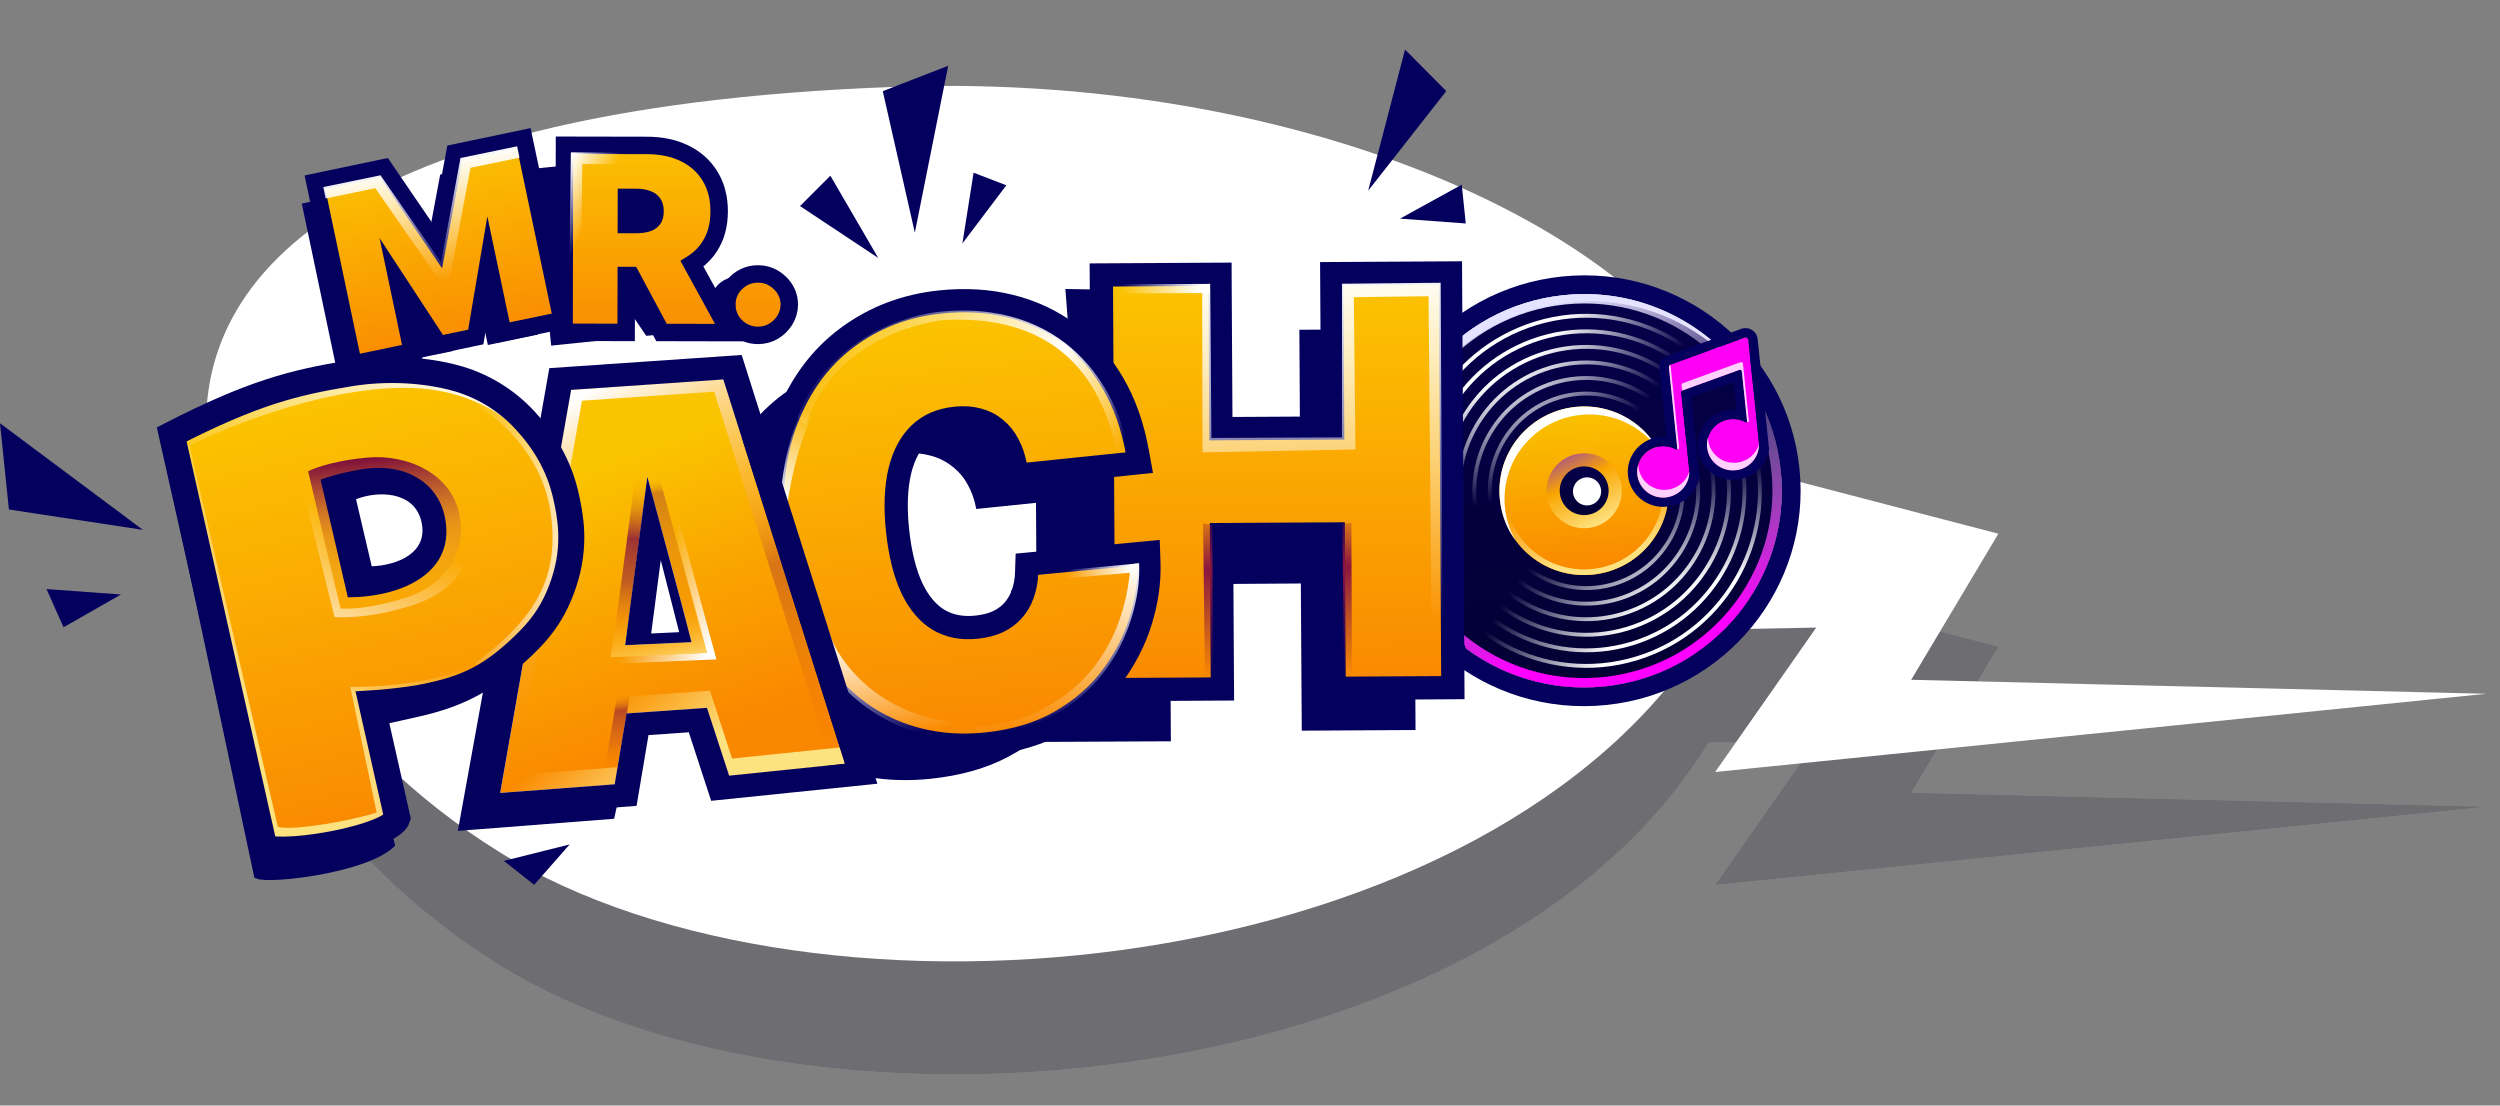 <svg width="199" height="88" viewBox="0 0 199 88" fill="none" xmlns="http://www.w3.org/2000/svg">
<rect x="0" y="0" width="199" height="88" fill="#808080" stroke="none"/>
<g opacity="0.15">
<path fill-rule="evenodd" clip-rule="evenodd" d="M197.903 64.216L152.13 63.105L159.068 51.477L138.911 46.217C136.147 29.287 105.822 14.664 71.335 15.903C24.642 17.579 14.027 32.679 16.823 46.796C18.378 54.649 25.734 68.132 39.78 76.831C65.198 92.573 118.977 87.074 135.982 59.114L144.574 58.947L136.528 70.443L197.903 64.216Z" fill="white"/>
<path fill-rule="evenodd" clip-rule="evenodd" d="M197.903 64.216L152.13 63.105L159.068 51.477L138.911 46.217C136.147 29.287 105.822 14.664 71.335 15.903C24.642 17.579 14.027 32.679 16.823 46.796C18.378 54.649 25.734 68.132 39.78 76.831C65.198 92.573 118.977 87.074 135.982 59.114L144.574 58.947L136.528 70.443L197.903 64.216Z" fill="#01001F"/>
</g>
<path fill-rule="evenodd" clip-rule="evenodd" d="M197.903 55.225L152.13 54.112L159.068 42.485L138.911 37.225C136.147 20.295 105.822 5.672 71.335 6.911C24.642 8.587 14.027 23.686 16.823 37.803C18.378 45.656 25.734 59.14 39.78 67.839C65.198 83.581 118.977 78.082 135.982 50.122L144.574 49.954L136.528 61.451L197.903 55.225Z" fill="white"/>
<path fill-rule="evenodd" clip-rule="evenodd" d="M143.237 37.298C144.212 46.716 137.328 55.142 127.863 56.118C118.398 57.094 109.934 50.249 108.96 40.831C107.986 31.412 114.869 22.986 124.335 22.01C133.8 21.035 142.263 27.879 143.237 37.298ZM127.71 54.635C136.352 53.745 142.637 46.051 141.747 37.451C140.858 28.852 133.13 22.603 124.488 23.494C115.846 24.384 109.561 32.077 110.451 40.677C111.34 49.276 119.067 55.526 127.71 54.635Z" fill="#04005E"/>
<path d="M127.714 54.636C136.357 53.745 142.642 46.052 141.752 37.452C140.862 28.853 133.135 22.604 124.493 23.494C115.851 24.384 109.566 32.078 110.455 40.678C111.345 49.277 119.073 55.526 127.714 54.636Z" fill="url(#paint0_linear_231_2995)"/>
<path d="M126.787 45.737C130.49 45.356 133.184 42.058 132.802 38.373C132.421 34.688 129.109 32.009 125.405 32.392C121.702 32.773 119.008 36.071 119.389 39.756C119.771 43.441 123.083 46.12 126.787 45.737Z" fill="url(#paint1_linear_231_2995)"/>
<path fill-rule="evenodd" clip-rule="evenodd" d="M126.74 45.292C130.197 44.936 132.711 41.859 132.355 38.42C131.999 34.98 128.908 32.48 125.451 32.836C121.995 33.193 119.481 36.269 119.837 39.71C120.193 43.149 123.283 45.649 126.74 45.292ZM126.787 45.737C130.489 45.356 133.184 42.058 132.803 38.373C132.421 34.688 129.109 32.009 125.405 32.392C121.702 32.773 119.008 36.071 119.389 39.756C119.771 43.441 123.083 46.12 126.787 45.737Z" fill="url(#paint2_linear_231_2995)"/>
<path d="M126.406 42.031C127.196 41.95 127.921 41.56 128.422 40.947C128.924 40.333 129.161 39.545 129.08 38.757C128.998 37.969 128.605 37.247 127.988 36.748C127.371 36.249 126.582 36.016 125.792 36.098C125.003 36.179 124.278 36.569 123.777 37.182C123.275 37.796 123.039 38.583 123.119 39.371C123.202 40.159 123.594 40.881 124.211 41.38C124.827 41.879 125.617 42.112 126.406 42.03V42.031Z" fill="url(#paint3_linear_231_2995)"/>
<path fill-rule="evenodd" clip-rule="evenodd" d="M122.314 25.878C115.088 28.074 110.999 35.759 113.181 43.045C115.362 50.33 122.989 54.457 130.215 52.262C137.442 50.068 141.531 42.382 139.35 35.096C137.167 27.811 129.541 23.684 122.314 25.878ZM112.887 43.134C110.656 35.684 114.837 27.826 122.225 25.582C129.614 23.338 137.412 27.558 139.643 35.007C141.874 42.456 137.693 50.314 130.304 52.559C122.916 54.803 115.117 50.584 112.887 43.134Z" fill="url(#paint4_radial_231_2995)"/>
<path fill-rule="evenodd" clip-rule="evenodd" d="M122.314 25.878C115.088 28.074 110.999 35.759 113.181 43.045C115.362 50.33 122.989 54.457 130.215 52.262C137.442 50.068 141.531 42.382 139.35 35.096C137.167 27.811 129.541 23.684 122.314 25.878ZM112.887 43.134C110.656 35.684 114.837 27.826 122.225 25.582C129.614 23.338 137.412 27.558 139.643 35.007C141.874 42.456 137.693 50.314 130.304 52.559C122.916 54.803 115.117 50.584 112.887 43.134Z" fill="url(#paint5_radial_231_2995)"/>
<path fill-rule="evenodd" clip-rule="evenodd" d="M122.67 27.064C116.092 29.062 112.371 36.056 114.357 42.687C116.342 49.318 123.283 53.074 129.86 51.076C136.437 49.079 140.159 42.084 138.173 35.454C136.187 28.823 129.247 25.066 122.67 27.064ZM114.062 42.776C112.028 35.982 115.841 28.814 122.581 26.768C129.32 24.72 136.432 28.57 138.467 35.364C140.501 42.159 136.688 49.326 129.949 51.373C123.209 53.419 116.098 49.571 114.062 42.776Z" fill="url(#paint6_radial_231_2995)"/>
<path fill-rule="evenodd" clip-rule="evenodd" d="M122.67 27.064C116.092 29.062 112.371 36.056 114.357 42.687C116.342 49.318 123.283 53.074 129.86 51.076C136.437 49.079 140.159 42.084 138.173 35.454C136.187 28.823 129.247 25.066 122.67 27.064ZM114.062 42.776C112.028 35.982 115.841 28.814 122.581 26.768C129.32 24.72 136.432 28.57 138.467 35.364C140.501 42.159 136.688 49.326 129.949 51.373C123.209 53.419 116.098 49.571 114.062 42.776Z" fill="url(#paint7_radial_231_2995)"/>
<path fill-rule="evenodd" clip-rule="evenodd" d="M123.025 28.25C117.098 30.05 113.743 36.354 115.533 42.33C117.323 48.305 123.578 51.691 129.505 49.891C135.433 48.091 138.786 41.787 136.997 35.811C135.208 29.835 128.952 26.449 123.025 28.25ZM115.239 42.419C113.401 36.279 116.847 29.803 122.936 27.954C129.026 26.104 135.453 29.581 137.291 35.721C139.13 41.861 135.684 48.337 129.594 50.187C123.504 52.036 117.078 48.558 115.239 42.419Z" fill="url(#paint8_radial_231_2995)"/>
<path fill-rule="evenodd" clip-rule="evenodd" d="M123.025 28.25C117.098 30.05 113.743 36.354 115.533 42.33C117.323 48.305 123.578 51.691 129.505 49.891C135.433 48.091 138.786 41.787 136.997 35.811C135.208 29.835 128.952 26.449 123.025 28.25ZM115.239 42.419C113.401 36.279 116.847 29.803 122.936 27.954C129.026 26.104 135.453 29.581 137.291 35.721C139.13 41.861 135.684 48.337 129.594 50.187C123.504 52.036 117.078 48.558 115.239 42.419Z" fill="url(#paint9_radial_231_2995)"/>
<path fill-rule="evenodd" clip-rule="evenodd" d="M123.38 29.436C118.102 31.039 115.115 36.651 116.709 41.973C118.303 47.294 123.872 50.307 129.15 48.705C134.427 47.102 137.414 41.489 135.821 36.167C134.228 30.847 128.657 27.832 123.38 29.436ZM116.415 42.061C114.773 36.577 117.851 30.792 123.291 29.139C128.731 27.487 134.473 30.594 136.115 36.078C137.758 41.564 134.679 47.349 129.238 49.002C123.799 50.653 118.057 47.546 116.415 42.061Z" fill="url(#paint10_radial_231_2995)"/>
<path fill-rule="evenodd" clip-rule="evenodd" d="M123.38 29.436C118.102 31.039 115.115 36.651 116.709 41.973C118.303 47.294 123.872 50.307 129.15 48.705C134.427 47.102 137.414 41.489 135.821 36.167C134.228 30.847 128.657 27.832 123.38 29.436ZM116.415 42.061C114.773 36.577 117.851 30.792 123.291 29.139C128.731 27.487 134.473 30.594 136.115 36.078C137.758 41.564 134.679 47.349 129.238 49.002C123.799 50.653 118.057 47.546 116.415 42.061Z" fill="url(#paint11_radial_231_2995)"/>
<path fill-rule="evenodd" clip-rule="evenodd" d="M123.735 30.621C119.107 32.027 116.488 36.949 117.885 41.616C119.282 46.281 124.167 48.925 128.795 47.519C133.423 46.114 136.042 41.191 134.645 36.525C133.248 31.858 128.363 29.216 123.735 30.621ZM117.591 41.704C116.145 36.874 118.856 31.78 123.646 30.325C128.436 28.87 133.493 31.606 134.939 36.435C136.385 41.265 133.674 46.361 128.884 47.816C124.093 49.271 119.037 46.534 117.591 41.704Z" fill="url(#paint12_radial_231_2995)"/>
<path fill-rule="evenodd" clip-rule="evenodd" d="M123.735 30.621C119.107 32.027 116.488 36.949 117.885 41.616C119.282 46.281 124.167 48.925 128.795 47.519C133.423 46.114 136.042 41.191 134.645 36.525C133.248 31.858 128.363 29.216 123.735 30.621ZM117.591 41.704C116.145 36.874 118.856 31.78 123.646 30.325C128.436 28.87 133.493 31.606 134.939 36.435C136.385 41.265 133.674 46.361 128.884 47.816C124.093 49.271 119.037 46.534 117.591 41.704Z" fill="url(#paint13_radial_231_2995)"/>
<path fill-rule="evenodd" clip-rule="evenodd" d="M124.09 31.807C120.111 33.016 117.86 37.247 119.061 41.258C120.262 45.27 124.461 47.542 128.44 46.333C132.418 45.125 134.67 40.894 133.469 36.882C132.268 32.871 128.069 30.599 124.09 31.807ZM118.767 41.347C117.517 37.172 119.86 32.769 124.001 31.511C128.142 30.253 132.512 32.618 133.762 36.793C135.013 40.968 132.669 45.372 128.529 46.63C124.388 47.887 120.017 45.522 118.767 41.347Z" fill="url(#paint14_radial_231_2995)"/>
<path fill-rule="evenodd" clip-rule="evenodd" d="M124.09 31.807C120.111 33.016 117.86 37.247 119.061 41.258C120.262 45.27 124.461 47.542 128.44 46.333C132.418 45.125 134.67 40.894 133.469 36.882C132.268 32.871 128.069 30.599 124.09 31.807ZM118.767 41.347C117.517 37.172 119.86 32.769 124.001 31.511C128.142 30.253 132.512 32.618 133.762 36.793C135.013 40.968 132.669 45.372 128.529 46.63C124.388 47.887 120.017 45.522 118.767 41.347Z" fill="url(#paint15_radial_231_2995)"/>
<path d="M126.299 40.991C126.812 40.939 127.284 40.686 127.61 40.287C127.935 39.888 128.089 39.376 128.038 38.864C127.984 38.352 127.728 37.883 127.328 37.559C126.927 37.234 126.414 37.083 125.901 37.136C125.388 37.188 124.916 37.441 124.59 37.84C124.264 38.239 124.11 38.751 124.163 39.263C124.189 39.517 124.266 39.762 124.387 39.986C124.509 40.211 124.674 40.408 124.872 40.569C125.071 40.729 125.299 40.849 125.544 40.922C125.789 40.994 126.045 41.018 126.299 40.991Z" fill="url(#paint16_linear_231_2995)"/>
<path d="M126.445 40.227C126.591 40.212 126.734 40.168 126.863 40.099C126.993 40.029 127.108 39.934 127.201 39.82C127.294 39.706 127.364 39.575 127.406 39.434C127.448 39.293 127.462 39.145 127.447 38.999C127.432 38.853 127.388 38.711 127.318 38.582C127.248 38.452 127.152 38.338 127.038 38.245C126.924 38.153 126.792 38.084 126.651 38.042C126.509 38 126.361 37.986 126.215 38.002C126.068 38.017 125.926 38.06 125.796 38.13C125.666 38.2 125.552 38.294 125.459 38.408C125.365 38.522 125.296 38.654 125.253 38.794C125.211 38.935 125.197 39.083 125.212 39.23C125.227 39.376 125.271 39.518 125.342 39.647C125.412 39.776 125.507 39.89 125.621 39.983C125.736 40.076 125.868 40.145 126.009 40.187C126.15 40.228 126.298 40.242 126.445 40.227Z" fill="white"/>
<path d="M120.618 43.001C120.169 42.202 119.89 41.319 119.796 40.408C119.414 36.713 122.112 33.407 125.823 33.024C127.008 32.901 128.203 33.093 129.289 33.58C130.376 34.066 131.314 34.831 132.008 35.796C131.363 34.648 130.395 33.714 129.224 33.109C128.053 32.504 126.73 32.254 125.418 32.39C121.707 32.772 119.009 36.077 119.392 39.773C119.51 40.938 119.933 42.051 120.618 43.001Z" fill="white"/>
<path fill-rule="evenodd" clip-rule="evenodd" d="M127.638 53.894C135.868 53.046 141.854 45.719 141.007 37.528C140.16 29.338 132.8 23.387 124.57 24.236C116.339 25.083 110.353 32.411 111.2 40.601C112.047 48.791 119.407 54.742 127.638 53.894ZM127.714 54.636C136.357 53.745 142.642 46.052 141.752 37.452C140.862 28.853 133.135 22.604 124.493 23.494C115.851 24.384 109.566 32.078 110.455 40.678C111.345 49.277 119.073 55.526 127.714 54.636Z" fill="url(#paint17_linear_231_2995)"/>
<path d="M139.565 30.951C137.974 28.574 135.763 26.675 133.17 25.46C130.577 24.245 127.702 23.76 124.853 24.056C116.21 24.947 109.925 32.641 110.815 41.24C111.05 43.543 111.797 45.764 113.001 47.742C111.587 45.63 110.713 43.204 110.455 40.677C109.566 32.078 115.851 24.384 124.493 23.494C127.454 23.186 130.443 23.724 133.111 25.043C135.779 26.363 138.017 28.412 139.565 30.951Z" fill="#E5E3FF"/>
<path d="M139.167 27.066C139.164 27.032 139.153 26.999 139.134 26.97C139.116 26.941 139.092 26.917 139.063 26.899C139.034 26.881 139.001 26.869 138.967 26.866C138.933 26.862 138.899 26.867 138.867 26.879L132.992 29.016C132.946 29.033 132.906 29.065 132.879 29.107C132.852 29.149 132.841 29.198 132.845 29.248L133.513 35.689C133.52 35.751 133.449 35.794 133.395 35.764C133.025 35.565 132.603 35.481 132.186 35.525C131.048 35.642 130.219 36.648 130.335 37.771C130.451 38.894 131.468 39.71 132.607 39.593C133.746 39.476 134.574 38.47 134.458 37.346L134.452 37.288L133.826 31.243C133.823 31.21 133.831 31.177 133.848 31.149C133.866 31.121 133.893 31.1 133.924 31.088L138.453 29.442C138.474 29.433 138.497 29.431 138.52 29.433C138.542 29.435 138.564 29.443 138.584 29.455C138.603 29.467 138.619 29.483 138.631 29.503C138.643 29.522 138.65 29.544 138.653 29.566L139.063 33.531C139.07 33.593 139.001 33.636 138.945 33.606C138.576 33.406 138.155 33.323 137.737 33.367C136.598 33.484 135.77 34.49 135.886 35.613C136.003 36.736 137.019 37.553 138.158 37.435C139.297 37.318 140.125 36.312 140.009 35.189L140.006 35.161C140.005 35.151 140.004 35.141 140.002 35.13H140.003L139.167 27.066Z" fill="#FF00F5"/>
<path fill-rule="evenodd" clip-rule="evenodd" d="M134.448 37.287H134.447L134.454 37.346L134.459 37.404C134.541 38.503 133.721 39.476 132.602 39.592C131.464 39.709 130.447 38.894 130.33 37.77C130.214 36.647 131.044 35.642 132.181 35.524C132.599 35.481 133.02 35.564 133.39 35.762C133.445 35.792 133.515 35.75 133.508 35.687L132.841 29.247C132.836 29.198 132.848 29.148 132.874 29.105C132.901 29.063 132.94 29.031 132.987 29.014L138.862 26.877C138.999 26.827 139.148 26.919 139.163 27.064L139.998 35.129H139.997C139.999 35.139 140 35.15 140.001 35.161L140.004 35.187L140.009 35.246C140.092 36.346 139.271 37.319 138.153 37.434C137.014 37.551 135.998 36.735 135.882 35.612C135.765 34.489 136.594 33.484 137.732 33.366C137.918 33.347 138.106 33.353 138.291 33.383L138.323 33.388C138.539 33.428 138.748 33.501 138.941 33.605C138.996 33.635 139.065 33.592 139.058 33.53L138.648 29.566C138.646 29.543 138.639 29.521 138.626 29.502C138.614 29.482 138.598 29.466 138.579 29.454C138.559 29.442 138.538 29.434 138.515 29.432C138.492 29.429 138.469 29.432 138.448 29.44L133.919 31.087C133.887 31.098 133.861 31.12 133.843 31.148C133.826 31.176 133.818 31.209 133.821 31.242L134.448 37.287ZM138.212 32.621L137.982 30.403L134.614 31.628L135.27 37.952C135.086 39.189 133.987 40.198 132.678 40.333C131.135 40.493 129.745 39.386 129.586 37.847C129.426 36.308 130.561 34.941 132.104 34.782C132.293 34.763 132.479 34.763 132.661 34.779L132.096 29.323C132.074 29.108 132.125 28.893 132.24 28.71C132.355 28.527 132.527 28.387 132.73 28.313L138.606 26.177C138.745 26.126 138.893 26.108 139.041 26.123C139.188 26.138 139.33 26.187 139.455 26.265C139.581 26.343 139.687 26.449 139.766 26.574C139.844 26.699 139.893 26.841 139.909 26.988L140.821 35.793C140.636 37.031 139.537 38.04 138.23 38.175C136.685 38.334 135.295 37.228 135.136 35.69C134.977 34.15 136.111 32.784 137.656 32.624C137.844 32.605 138.03 32.604 138.212 32.621Z" fill="#04005E"/>
<path d="M132.971 29.024C132.929 29.044 132.894 29.076 132.871 29.117C132.849 29.157 132.839 29.203 132.844 29.25L133.516 35.736L133.542 35.75C133.596 35.78 133.666 35.736 133.66 35.674L132.971 29.024ZM130.412 36.973C130.334 37.225 130.306 37.495 130.334 37.771C130.451 38.894 131.468 39.711 132.606 39.593C133.68 39.483 134.479 38.581 134.469 37.536C134.348 37.925 134.116 38.27 133.8 38.527C133.485 38.785 133.1 38.944 132.694 38.985C131.556 39.102 130.539 38.286 130.423 37.163C130.416 37.1 130.412 37.037 130.412 36.973ZM133.899 31.094L138.453 29.441C138.474 29.433 138.497 29.43 138.52 29.432C138.542 29.435 138.564 29.442 138.584 29.454C138.603 29.466 138.619 29.483 138.631 29.502C138.643 29.521 138.651 29.543 138.653 29.565L139.068 33.576L139.095 33.59C139.15 33.62 139.219 33.577 139.213 33.515L138.741 28.957C138.738 28.934 138.731 28.913 138.719 28.893C138.707 28.874 138.69 28.858 138.671 28.846C138.652 28.834 138.63 28.826 138.607 28.824C138.584 28.822 138.561 28.824 138.54 28.832L133.951 30.498C133.92 30.51 133.893 30.531 133.875 30.559C133.858 30.588 133.85 30.621 133.853 30.654L133.899 31.094ZM135.961 34.815C135.961 34.878 135.965 34.941 135.972 35.005C136.087 36.128 137.105 36.943 138.243 36.826C138.649 36.785 139.033 36.627 139.349 36.369C139.665 36.111 139.897 35.767 140.017 35.378C140.019 35.89 139.829 36.385 139.485 36.765C139.141 37.146 138.667 37.384 138.156 37.434C137.017 37.552 136 36.736 135.884 35.613C135.856 35.337 135.884 35.066 135.961 34.815Z" fill="#FFD0FE"/>
<path d="M82.576 59.059L82.386 26.369L91.443 26.317L91.516 39.263L103.504 39.194L103.43 26.248L112.488 26.196L112.677 58.109L103.621 58.161L103.547 46.445L93.127 46.513L93.201 59.007L82.576 59.059Z" fill="#04005E"/>
<path d="M86.736 39.525L77.76 40.451C77.618 39.713 77.379 39.054 77.041 38.476C76.723 37.908 76.288 37.414 75.764 37.026C75.23 36.618 74.613 36.329 73.956 36.181C73.261 36.005 72.491 35.961 71.642 36.048C70.156 36.202 68.936 36.694 67.982 37.523C67.038 38.351 66.37 39.468 65.98 40.875C65.6 42.279 65.508 43.93 65.704 45.823C65.91 47.824 66.349 49.473 67.019 50.769C67.7 52.054 68.584 52.985 69.673 53.56C70.761 54.127 72.021 54.335 73.454 54.188C74.271 54.104 74.993 53.926 75.619 53.658C76.213 53.4 76.754 53.032 77.212 52.574C77.648 52.132 77.993 51.609 78.227 51.034C78.483 50.409 78.626 49.745 78.651 49.07L87.635 48.209C87.672 49.603 87.43 51.053 86.91 52.559C86.389 54.054 85.576 55.471 84.471 56.811C83.375 58.139 81.963 59.263 80.236 60.184C78.508 61.104 76.45 61.686 74.062 61.933C71.07 62.241 68.318 61.874 65.809 60.831C63.309 59.788 61.241 58.087 59.602 55.727C57.974 53.368 56.974 50.38 56.599 46.761C56.223 43.123 56.606 39.986 57.749 37.351C58.891 34.706 60.584 32.623 62.829 31.101C65.073 29.568 67.659 28.651 70.588 28.349C72.646 28.137 74.57 28.223 76.357 28.609C78.146 28.995 79.748 29.663 81.165 30.614C82.582 31.554 83.77 32.771 84.728 34.264C85.687 35.757 86.357 37.511 86.736 39.525Z" fill="#04005E"/>
<path d="M86.736 39.525L77.76 40.451C77.618 39.713 77.379 39.054 77.041 38.476C76.723 37.908 76.288 37.414 75.764 37.026C75.23 36.618 74.613 36.329 73.956 36.181C73.261 36.005 72.491 35.961 71.642 36.048C70.156 36.202 68.936 36.694 67.982 37.523C67.038 38.351 66.37 39.468 65.98 40.875C65.6 42.279 65.508 43.93 65.704 45.823C65.91 47.824 66.349 49.473 67.019 50.769C67.7 52.054 68.584 52.985 69.673 53.56C70.761 54.127 72.021 54.335 73.454 54.188C74.271 54.104 74.993 53.926 75.619 53.658C76.213 53.4 76.754 53.032 77.212 52.574C77.648 52.132 77.993 51.609 78.227 51.034C78.483 50.409 78.626 49.745 78.651 49.07L87.635 48.209C87.672 49.603 87.43 51.053 86.91 52.559C86.389 54.054 85.576 55.471 84.471 56.811C83.375 58.139 81.963 59.263 80.236 60.184C78.508 61.104 76.45 61.686 74.062 61.933C71.07 62.241 68.318 61.874 65.809 60.831C63.309 59.788 61.241 58.087 59.602 55.727C57.974 53.368 56.974 50.38 56.599 46.761C56.223 43.123 56.606 39.986 57.749 37.351C58.891 34.706 60.584 32.623 62.829 31.101C65.073 29.568 67.659 28.651 70.588 28.349C72.646 28.137 74.57 28.223 76.357 28.609C78.146 28.995 79.748 29.663 81.165 30.614C82.582 31.554 83.77 32.771 84.728 34.264C85.687 35.757 86.357 37.511 86.736 39.525Z" stroke="#04005E" stroke-width="0.116"/>
<path d="M87.85 54.12L87.855 54.895L88.631 54.891L96.526 54.846L97.303 54.842L97.298 54.066L97.232 42.553L106.128 42.502L106.195 54.015L106.2 54.791L106.976 54.786L114.87 54.741L115.647 54.736L115.643 53.961L115.463 22.504L115.458 21.728L114.681 21.733L106.787 21.777L106.009 21.782L106.014 22.557L106.08 34.07L97.184 34.121L97.117 22.608L97.114 21.833L96.336 21.837L88.442 21.883L87.665 21.887L87.67 22.662L87.85 54.12Z" fill="url(#paint18_linear_231_2995)" stroke="#04005E" stroke-width="1.85"/>
<path d="M89.855 36.914L90.689 36.828L90.54 36.005C90.161 33.909 89.507 32.058 88.565 30.463C87.629 28.878 86.467 27.568 85.077 26.547C83.691 25.519 82.13 24.793 80.401 24.366C78.671 23.939 76.827 23.832 74.874 24.033C72.078 24.322 69.596 25.263 67.447 26.864C65.284 28.464 63.677 30.66 62.614 33.416C61.542 36.186 61.221 39.451 61.607 43.184C61.991 46.894 62.959 50.017 64.543 52.521L64.544 52.523C66.129 55.008 68.138 56.838 70.575 57.975L70.575 57.976C73.01 59.108 75.664 59.518 78.515 59.224C80.776 58.991 82.755 58.4 84.434 57.43C86.082 56.478 87.44 55.298 88.495 53.887C89.54 52.489 90.31 51 90.799 49.418V49.416C91.281 47.843 91.501 46.308 91.452 44.816L91.424 43.992L90.601 44.07L82.423 44.849L81.743 44.913L81.72 45.595C81.708 46.181 81.6 46.76 81.401 47.311L81.399 47.314V47.316C81.231 47.788 80.973 48.223 80.639 48.598C80.319 48.955 79.923 49.252 79.444 49.484C78.969 49.703 78.4 49.854 77.728 49.923C76.566 50.043 75.585 49.844 74.749 49.362C73.913 48.87 73.193 48.062 72.613 46.876C72.041 45.677 71.642 44.117 71.44 42.17C71.25 40.333 71.321 38.776 71.628 37.48C71.944 36.19 72.48 35.219 73.204 34.522C73.924 33.836 74.861 33.416 76.067 33.292C76.758 33.221 77.359 33.27 77.882 33.42L77.887 33.422L77.893 33.423C78.392 33.553 78.855 33.794 79.247 34.127L79.254 34.133L79.261 34.139C79.656 34.461 79.982 34.864 80.241 35.36L80.243 35.364L80.246 35.369C80.516 35.87 80.716 36.453 80.839 37.123L80.968 37.83L81.683 37.756L89.855 36.914Z" fill="url(#paint19_linear_231_2995)" stroke="#04005E" stroke-width="1.85"/>
<path d="M65.269 50.255C65.82 52.886 69.909 58.19 77.053 58.19" stroke="url(#paint20_linear_231_2995)" stroke-width="1.388"/>
<path d="M75.125 24.787C85.577 23.905 89.383 32.071 89.771 36.139L88.95 36.224C87.207 27.391 81.3 25.027 74.759 25.507C67.359 26.815 64.748 31.589 64.153 33.859L63.456 33.249C65.92 26.876 72.264 24.968 75.125 24.787Z" fill="url(#paint21_linear_231_2995)"/>
<path d="M90.673 44.844L90.001 44.91C89.256 55.169 81.329 57.831 77.718 57.845L77.789 58.52C88.076 57.928 90.893 49.199 90.673 44.844Z" fill="url(#paint22_linear_231_2995)"/>
<path d="M82.375 45.613L90.678 44.84L89.941 45.591L82.44 46.24L82.374 45.613H82.375Z" fill="url(#paint23_linear_231_2995)"/>
<path d="M66.51 28.794C63.293 31.66 62.281 36.978 62.178 39.278L62.635 40.4C63.522 33.877 65.922 30.333 67.01 29.377L66.51 28.794Z" fill="url(#paint24_linear_231_2995)"/>
<path d="M84.803 23.003L87.248 23.043L87.358 27.417L85.09 26.725L84.803 23.003Z" fill="#04005E"/>
<path fill-rule="evenodd" clip-rule="evenodd" d="M39.817 63.119L45.463 31.033L57.579 30.204L67.26 60.795L58.042 61.744L56.278 56.343L49.88 56.788L48.931 62.431L39.818 63.119H39.817ZM49.76 51.367L55.087 51.144L51.534 37.944L49.76 51.367Z" fill="url(#paint25_linear_231_2995)"/>
<path fill-rule="evenodd" clip-rule="evenodd" d="M47.94 52.87L50.63 33.206L51.81 33.159L57.026 52.486L47.94 52.87ZM56.268 51.965L51.227 33.284L48.627 52.288L56.268 51.964V51.965Z" fill="url(#paint26_linear_231_2995)"/>
<path fill-rule="evenodd" clip-rule="evenodd" d="M66.249 60.924L57.802 34.204L58.736 33.841L67.181 60.56L66.249 60.924Z" fill="url(#paint27_linear_231_2995)" fill-opacity="0.3"/>
<path fill-rule="evenodd" clip-rule="evenodd" d="M48.814 51.168L50.596 37.762L51.541 37.994L49.758 51.401L48.814 51.168Z" fill="url(#paint28_linear_231_2995)"/>
<path fill-rule="evenodd" clip-rule="evenodd" d="M55.027 51.012L51.45 37.829L52.418 37.737L55.995 50.92L55.027 51.012Z" fill="url(#paint29_linear_231_2995)" fill-opacity="0.3"/>
<path fill-rule="evenodd" clip-rule="evenodd" d="M50.137 55.421L48.95 62.463L47.959 62.308L49.146 55.266L50.137 55.421Z" fill="url(#paint30_linear_231_2995)" fill-opacity="0.5"/>
<path d="M40.059 61.754L39.819 63.118L48.932 62.431L49.161 61.069L40.059 61.754Z" fill="url(#paint31_linear_231_2995)"/>
<path d="M49.883 56.787L56.276 56.343L58.042 61.743L67.259 60.794L66.848 59.497L58.275 60.38L56.509 54.98L50.112 55.424L49.883 56.787Z" fill="url(#paint32_linear_231_2995)"/>
<path fill-rule="evenodd" clip-rule="evenodd" d="M56.278 56.343L58.042 61.744L67.26 60.795L57.579 30.204L45.463 31.034L39.818 63.119L48.931 62.431L49.88 56.788L56.278 56.343ZM48.058 61.573L49.009 55.924L57.002 55.37L58.757 60.743L65.97 60L56.848 31.177L46.328 31.897L41.013 62.103L48.058 61.572V61.573Z" fill="url(#paint33_linear_231_2995)"/>
<path fill-rule="evenodd" clip-rule="evenodd" d="M37.42 65.148L43.726 29.304L59.038 28.256L69.838 62.384L56.61 63.745L54.827 58.29L51.62 58.513L50.671 64.147L37.42 65.148ZM49.876 56.788L56.273 56.343L58.038 61.744L67.257 60.794L62.416 45.498L57.575 30.203L45.459 31.033L39.813 63.117L48.927 62.43L49.876 56.788ZM55.082 51.144L51.529 37.944L49.755 51.367L55.082 51.144ZM52.035 49.428L52.556 49.407L52.209 48.114L52.035 49.428Z" fill="#04005E"/>
<path fill-rule="evenodd" clip-rule="evenodd" d="M51.834 50.426L54.062 50.32L52.597 44.589L51.834 50.426Z" fill="white"/>
<path fill-rule="evenodd" clip-rule="evenodd" d="M54.705 45.986L56.283 51.968L48.598 52.32L49.143 48.532L50.137 48.666L49.751 51.345L55.027 51.104L53.731 46.188L54.705 45.986Z" fill="url(#paint34_linear_231_2995)"/>
<path d="M43.969 27.289L43.979 27.386L44.076 27.375L47.829 26.989L47.926 26.979L47.916 26.883L47.46 22.473L48.605 22.355L51.465 26.563L51.499 26.61L51.556 26.605L55.634 26.185L55.797 26.168L55.704 26.033L52.428 21.316C53.06 20.924 53.573 20.369 53.914 19.709C54.295 18.972 54.432 18.105 54.33 17.113C54.227 16.13 53.922 15.303 53.41 14.637C52.899 13.973 52.23 13.492 51.406 13.197C50.581 12.902 49.649 12.809 48.611 12.916L42.643 13.531L42.547 13.541L42.557 13.637L43.969 27.289ZM48.369 19.274L47.142 19.4L46.82 16.287L48.046 16.161C48.48 16.116 48.849 16.137 49.157 16.221H49.159C49.443 16.286 49.699 16.44 49.887 16.662L49.889 16.663C50.068 16.871 50.182 17.159 50.22 17.536C50.259 17.909 50.207 18.21 50.073 18.446C49.943 18.683 49.737 18.87 49.449 19.006C49.161 19.14 48.802 19.228 48.369 19.274ZM57.406 25.643L57.407 25.644L60.472 24.926C60.631 24.607 60.693 24.264 60.661 23.899V23.897C60.6 23.364 60.347 22.927 59.907 22.592C59.474 22.256 58.995 22.113 58.473 22.167C58.212 22.19 57.958 22.265 57.725 22.387C57.493 22.509 57.288 22.677 57.121 22.879C56.953 23.074 56.827 23.301 56.752 23.547C56.677 23.794 56.655 24.053 56.687 24.308C56.739 24.854 56.98 25.3 57.406 25.643ZM24.255 16.276L24.16 16.295L24.179 16.39L26.983 29.729L27.004 29.824L27.099 29.803L30.67 29.056L30.765 29.036L30.744 28.941L29.162 21.413L33.644 28.261L33.681 28.316L33.745 28.302L35.898 27.852L35.963 27.838L35.974 27.773L37.331 19.755L38.903 27.232L38.923 27.327L39.017 27.307L42.588 26.559L42.684 26.539L42.663 26.444L39.859 13.106L39.839 13.011L39.744 13.031L35.201 13.982L35.138 13.995L35.127 14.059L33.602 22.205L33.572 22.211L28.896 15.364L28.86 15.31L28.796 15.324L24.255 16.276Z" fill="#04005E" stroke="#04005E" stroke-width="0.231"/>
<path d="M44.903 25.869V26.45L45.484 26.451L49.258 26.459H49.841L49.842 25.879L49.851 21.93H50.225L52.492 26.16L52.657 26.465L53.005 26.466L57.105 26.475L58.09 26.477L57.616 25.614L55.084 21.001C55.643 20.653 56.119 20.187 56.479 19.636C56.999 18.849 57.243 17.904 57.245 16.833C57.247 15.773 57.014 14.827 56.519 14.021C56.03 13.223 55.342 12.614 54.474 12.196C53.607 11.779 52.616 11.578 51.514 11.576L45.515 11.564L44.932 11.563L44.931 12.145L44.903 25.869ZM50.606 17.873L49.858 17.872L49.862 15.712L50.61 15.713C51.004 15.713 51.307 15.768 51.533 15.857L51.538 15.858L51.543 15.86C51.758 15.94 51.894 16.052 51.984 16.187L51.988 16.193L51.991 16.198C52.076 16.319 52.144 16.512 52.142 16.823C52.142 17.128 52.075 17.315 51.991 17.431L51.989 17.433L51.988 17.437C51.9 17.562 51.765 17.671 51.548 17.747C51.313 17.826 51.004 17.874 50.606 17.873ZM58.583 25.981L58.586 25.983L58.588 25.986C58.819 26.214 59.093 26.394 59.394 26.516C59.695 26.638 60.017 26.699 60.342 26.696C60.772 26.699 61.194 26.587 61.565 26.372L61.568 26.37L61.572 26.368C61.933 26.155 62.237 25.858 62.46 25.503C62.7 25.124 62.824 24.703 62.829 24.25V24.238C62.825 23.565 62.562 22.98 62.069 22.513C61.587 22.054 61.008 21.809 60.352 21.807C60.027 21.803 59.704 21.862 59.403 21.983C59.101 22.104 58.827 22.282 58.595 22.51L58.594 22.51L58.592 22.511C58.358 22.732 58.172 22.999 58.047 23.296C57.921 23.592 57.859 23.911 57.864 24.233C57.857 24.558 57.917 24.881 58.041 25.182C58.164 25.483 58.349 25.755 58.583 25.981Z" fill="url(#paint35_linear_231_2995)" stroke="#04005E" stroke-width="1.388"/>
<path d="M25.639 14.383L25.069 14.503L25.189 15.072L27.994 28.411L28.113 28.98L28.684 28.86L32.254 28.112L32.824 27.993L32.704 27.423L31.652 22.417L34.723 27.108L34.94 27.441L35.33 27.359L37.483 26.908L37.871 26.827L37.937 26.436L38.867 20.942L39.913 25.914L40.032 26.483L40.603 26.363L44.172 25.616L44.743 25.497L44.623 24.927L41.819 11.588L41.699 11.019L41.128 11.139L36.587 12.09L36.205 12.17L36.134 12.553L34.818 19.585L30.782 13.674L30.563 13.352L30.181 13.432L25.639 14.383Z" fill="url(#paint36_linear_231_2995)" stroke="#04005E" stroke-width="1.388" stroke-miterlimit="16"/>
<path d="M25.828 15.343L30.081 14.466L35.356 22.059L37.053 12.968L41.258 12.096" stroke="url(#paint37_linear_231_2995)" stroke-width="0.925"/>
<path d="M45.736 25.664L45.897 12.591L51.956 12.649" stroke="url(#paint38_linear_231_2995)" stroke-width="0.925"/>
<path d="M108.908 15.178L115.123 7.25L111.841 3.946L108.908 15.177V15.178ZM111.445 17.402L116.675 17.789L116.355 14.699L111.445 17.402ZM9.632 47.321L3.705 46.891L5.058 49.932L9.632 47.321ZM11.373 42.176L0 33.691L0.71 40.557L11.373 42.176ZM42.519 70.432L45.344 67.217L40.111 68.526L42.519 70.432ZM80.103 14.749L76.607 19.379L77.497 13.747L80.103 14.749ZM75.475 5.236L72.821 18.521L70.269 7.256L75.475 5.236ZM66.097 13.986L69.907 20.532L63.682 16.403L66.097 13.986Z" fill="#04005E"/>
<path d="M26.962 36.621L27.768 36.411C28.337 36.254 28.93 36.212 29.515 36.286C30.1 36.36 30.664 36.55 31.174 36.844C31.685 37.138 32.132 37.53 32.49 37.998C32.847 38.465 33.108 38.999 33.257 39.569C33.405 40.138 33.439 40.731 33.356 41.314C33.273 41.896 33.075 42.456 32.773 42.962C32.471 43.467 32.072 43.908 31.598 44.258C31.124 44.607 30.585 44.86 30.013 45L29.207 45.209L26.962 36.621Z" fill="white"/>
<path d="M36.515 66.075L38.772 53.614L40.721 52.946L38.797 64.126L49.154 63.682L48.837 65.118L36.515 66.075Z" fill="#04005E" stroke="#04005E" stroke-width="0.116"/>
<path d="M95.717 36.008L95.696 23.537L95.698 22.611L96.331 22.594L96.428 34.862L106.82 34.815L106.824 22.585L114.675 22.507L114.841 52.891L113.972 52.981L113.712 23.581L107.765 23.658L107.896 35.776L95.717 36.008Z" fill="url(#paint39_linear_231_2995)"/>
<path d="M88.5 23.353L96.308 23.328L96.281 22.598L88.426 22.629L88.5 23.353Z" fill="url(#paint40_linear_231_2995)"/>
<path d="M95.764 41.657L95.915 53.968L96.544 53.903L96.499 41.778L95.764 41.657Z" fill="url(#paint41_linear_231_2995)"/>
<path d="M106.852 41.72L106.986 53.897L107.614 53.832L107.57 41.608L106.852 41.72Z" fill="url(#paint42_linear_231_2995)"/>
<path d="M117.109 53.148L116.577 51.302L115.435 53.104L117.109 53.148ZM20.684 68.026L14.069 38.636L26.795 35.783C28.983 35.292 30.995 35.294 32.83 35.787C34.665 36.279 36.214 37.204 37.476 38.559C38.739 39.914 39.604 41.635 40.075 43.72C40.548 45.825 40.488 47.753 39.894 49.504C39.31 51.253 38.267 52.733 36.765 53.944C35.273 55.153 33.404 56.009 31.158 56.513L26.725 57.507L28.688 66.231L20.684 68.026ZM25.329 51.306L28.151 50.674C29.091 50.463 29.856 50.121 30.444 49.647C31.041 49.161 31.448 48.573 31.665 47.88C31.892 47.186 31.912 46.424 31.724 45.591C31.535 44.749 31.192 44.073 30.693 43.561C30.203 43.038 29.585 42.694 28.843 42.529C28.108 42.352 27.27 42.37 26.329 42.579L23.508 43.212L25.329 51.306Z" fill="#04005E"/>
<path d="M20.684 68.026L14.069 38.636L26.795 35.783C28.983 35.292 30.995 35.294 32.83 35.787C34.665 36.279 36.214 37.204 37.476 38.559C38.739 39.914 39.604 41.635 40.075 43.72C40.548 45.825 40.488 47.753 39.894 49.504C39.31 51.253 38.267 52.733 36.765 53.944C35.273 55.153 33.404 56.009 31.158 56.513L26.725 57.507L28.688 66.231L20.684 68.026ZM25.329 51.306L28.151 50.674C29.091 50.463 29.856 50.121 30.444 49.647C31.041 49.161 31.448 48.573 31.665 47.88C31.892 47.186 31.912 46.424 31.724 45.591C31.535 44.749 31.192 44.073 30.693 43.561C30.203 43.038 29.585 42.694 28.843 42.529C28.108 42.352 27.27 42.37 26.329 42.579L23.508 43.212L25.329 51.306Z" stroke="#04005E" stroke-width="0.105"/>
<path d="M28.71 57.756L33.441 56.695C35.998 56.121 38.142 55.153 39.861 53.782C41.591 52.407 42.802 50.727 43.484 48.744C44.179 46.754 44.254 44.574 43.722 42.212C43.196 39.872 42.211 37.931 40.76 36.402C39.312 34.875 37.531 33.837 35.425 33.288C33.318 32.74 31.013 32.752 28.517 33.311L13.85 36.983L13.592 37.042L13.65 37.3L20.523 69.643C21.528 70.035 28.926 69.199 31.105 67.21L28.71 57.756Z" fill="#04005E" stroke="#04005E" stroke-width="0.631"/>
<path d="M31.432 65.145L29.377 56.017C29.377 56.017 31.812 55.684 33.676 55.291C36.525 54.689 38.562 53.908 40.895 51.83C42.824 50.11 43.879 48.864 44.694 46.414C45.509 43.96 45.445 42.269 44.888 39.796C44.337 37.347 43.221 35.131 41.703 33.502C40.19 31.878 38.152 30.668 35.964 30.08C33.77 29.491 30.952 29.211 27.806 29.728C23.38 30.455 20 31.184 13.538 34.582L13.692 35.27L21.049 67.473L21.204 68.161L21.892 68.006L30.898 65.987L31.586 65.833L31.432 65.145Z" fill="url(#paint43_linear_231_2995)"/>
<path fill-rule="evenodd" clip-rule="evenodd" d="M15.087 35.467C18.479 33.764 26.918 30.445 33.442 30.921C34.349 30.986 35.212 31.135 36.026 31.353C41.069 32.703 44.27 36.7 44.851 40.156C45.268 34.359 39.19 27.8 29.327 29.156C20.061 30.43 17.661 31.84 14.096 33.937L13.392 34.35L15.087 35.467Z" fill="url(#paint44_linear_231_2995)"/>
<path d="M44.852 40.156C44.27 36.7 41.069 32.703 36.027 31.353C39.355 32.517 43.185 36.113 43.837 40.844C44.513 45.738 42.88 49.04 37.834 52.766L38.408 53.892C38.408 53.892 44.898 48.92 45.145 43.145C45.23 41.166 44.922 40.863 44.852 40.156Z" fill="url(#paint45_linear_231_2995)"/>
<path d="M15.087 35.467L13.392 34.35L21.069 68.086L31.564 65.847L29.14 56.129L27.884 54.68L29.979 64.668C28.166 65.302 23.315 66.158 22.116 65.817L15.087 35.467Z" fill="url(#paint46_radial_231_2995)"/>
<path d="M38.408 53.892L37.834 52.766C36.419 53.661 33.035 54.68 27.884 54.68L29.14 56.129L38.408 53.892Z" fill="url(#paint47_radial_231_2995)"/>
<path d="M31.63 65.117L29.575 55.988C29.575 55.988 32.138 55.829 34.003 55.436C36.851 54.835 38.685 54.071 41.018 51.992C42.948 50.273 44.075 48.817 44.89 46.367C45.881 43.386 45.387 40.981 45.048 39.473C44.497 37.024 43.292 35.064 41.773 33.435C40.267 31.807 38.329 30.641 36.184 30.071C33.992 29.482 30.953 29.21 27.808 29.727C23.38 30.454 20.146 31.261 13.668 34.576L21.051 67.472C23.029 68.135 31.147 66.623 31.63 65.117Z" stroke="#04005E" stroke-width="2.07"/>
<path fill-rule="evenodd" clip-rule="evenodd" d="M29.132 36.38L24.516 37.582L27.115 48.444C27.496 48.444 29.215 48.571 32.436 47.524C35.656 46.477 37.207 43.696 36.514 40.755C35.822 37.813 32.078 35.689 29.132 36.38ZM23.607 36.921L26.627 49.111C26.627 49.111 29.058 49.376 32.805 48.188C36.551 47 38.285 44.148 37.414 40.455C36.545 36.762 32.49 34.364 28.79 35.233L23.607 36.921Z" fill="url(#paint48_linear_231_2995)"/>
<path fill-rule="evenodd" clip-rule="evenodd" d="M29.489 37.792L26.213 38.561L28.148 46.77L31.424 46.001C31.963 45.875 32.473 45.643 32.924 45.319C33.374 44.996 33.756 44.587 34.048 44.117C34.34 43.646 34.536 43.122 34.626 42.576C34.715 42.029 34.696 41.47 34.569 40.931C34.441 40.392 34.209 39.883 33.885 39.434C33.561 38.985 33.152 38.603 32.68 38.312C32.208 38.02 31.684 37.824 31.136 37.735C30.589 37.646 30.029 37.666 29.489 37.792ZM24.528 37.52L27.105 48.452C28.064 48.365 29.696 48.448 32.686 47.418C35.677 46.389 37.227 43.76 36.515 40.741C35.805 37.722 32.452 36.108 29.168 36.43C25.885 36.752 24.528 37.52 24.528 37.52Z" fill="url(#paint49_linear_231_2995)"/>
<path d="M25.517 38.183C26.626 37.752 28.396 37.376 29.405 37.277C32.364 36.987 34.777 38.433 35.375 40.992C36.435 45.522 32.058 47.544 27.685 47.544L25.517 38.183Z" fill="#04005E"/>
<path d="M28.34 39.74C30.046 39.059 32.968 39.059 33.544 41.518C34.136 44.05 31.549 45.007 29.589 45.078L28.34 39.74Z" fill="white"/>
<defs>
<linearGradient id="paint0_linear_231_2995" x1="124.493" y1="23.494" x2="127.702" y2="54.637" gradientUnits="userSpaceOnUse">
<stop stop-color="#05004A"/>
<stop offset="1" stop-color="#030033"/>
</linearGradient>
<linearGradient id="paint1_linear_231_2995" x1="125.405" y1="32.392" x2="126.781" y2="45.738" gradientUnits="userSpaceOnUse">
<stop stop-color="#FAC400"/>
<stop offset="0.495" stop-color="#FAA500"/>
<stop offset="1" stop-color="#FA8700"/>
</linearGradient>
<linearGradient id="paint2_linear_231_2995" x1="123.982" y1="32.827" x2="126.969" y2="44.438" gradientUnits="userSpaceOnUse">
<stop offset="0.583" stop-color="#FDE280" stop-opacity="0"/>
<stop offset="1" stop-color="#FDE280"/>
</linearGradient>
<linearGradient id="paint3_linear_231_2995" x1="123.555" y1="35.33" x2="126.88" y2="41.99" gradientUnits="userSpaceOnUse">
<stop stop-color="#832CC8"/>
<stop offset="0.482" stop-color="#FAA501"/>
<stop offset="1" stop-color="#FEE280"/>
</linearGradient>
<radialGradient id="paint4_radial_231_2995" cx="0" cy="0" r="1" gradientUnits="userSpaceOnUse" gradientTransform="translate(136.501 55.282) rotate(-121.972) scale(39.133 47.365)">
<stop offset="0.222" stop-color="white"/>
<stop offset="0.447" stop-color="white" stop-opacity="0"/>
</radialGradient>
<radialGradient id="paint5_radial_231_2995" cx="0" cy="0" r="1" gradientUnits="userSpaceOnUse" gradientTransform="translate(115.779 22.085) rotate(58.884) scale(39.73 48.089)">
<stop offset="0.222" stop-color="white"/>
<stop offset="0.447" stop-color="white" stop-opacity="0"/>
</radialGradient>
<radialGradient id="paint6_radial_231_2995" cx="0" cy="0" r="1" gradientUnits="userSpaceOnUse" gradientTransform="translate(136.501 55.281) rotate(-121.972) scale(39.133 47.365)">
<stop offset="0.222" stop-color="white"/>
<stop offset="0.447" stop-color="white" stop-opacity="0"/>
</radialGradient>
<radialGradient id="paint7_radial_231_2995" cx="0" cy="0" r="1" gradientUnits="userSpaceOnUse" gradientTransform="translate(115.779 22.085) rotate(58.884) scale(39.73 48.089)">
<stop offset="0.222" stop-color="white"/>
<stop offset="0.447" stop-color="white" stop-opacity="0"/>
</radialGradient>
<radialGradient id="paint8_radial_231_2995" cx="0" cy="0" r="1" gradientUnits="userSpaceOnUse" gradientTransform="translate(136.501 55.281) rotate(-121.972) scale(39.133 47.365)">
<stop offset="0.222" stop-color="white"/>
<stop offset="0.447" stop-color="white" stop-opacity="0"/>
</radialGradient>
<radialGradient id="paint9_radial_231_2995" cx="0" cy="0" r="1" gradientUnits="userSpaceOnUse" gradientTransform="translate(115.779 22.085) rotate(58.884) scale(39.73 48.089)">
<stop offset="0.222" stop-color="white"/>
<stop offset="0.447" stop-color="white" stop-opacity="0"/>
</radialGradient>
<radialGradient id="paint10_radial_231_2995" cx="0" cy="0" r="1" gradientUnits="userSpaceOnUse" gradientTransform="translate(136.501 55.281) rotate(-121.972) scale(39.133 47.365)">
<stop offset="0.222" stop-color="white"/>
<stop offset="0.447" stop-color="white" stop-opacity="0"/>
</radialGradient>
<radialGradient id="paint11_radial_231_2995" cx="0" cy="0" r="1" gradientUnits="userSpaceOnUse" gradientTransform="translate(115.779 22.085) rotate(58.884) scale(39.73 48.089)">
<stop offset="0.222" stop-color="white"/>
<stop offset="0.447" stop-color="white" stop-opacity="0"/>
</radialGradient>
<radialGradient id="paint12_radial_231_2995" cx="0" cy="0" r="1" gradientUnits="userSpaceOnUse" gradientTransform="translate(136.501 55.281) rotate(-121.972) scale(39.133 47.365)">
<stop offset="0.222" stop-color="white"/>
<stop offset="0.447" stop-color="white" stop-opacity="0"/>
</radialGradient>
<radialGradient id="paint13_radial_231_2995" cx="0" cy="0" r="1" gradientUnits="userSpaceOnUse" gradientTransform="translate(115.779 22.085) rotate(58.884) scale(39.73 48.089)">
<stop offset="0.222" stop-color="white"/>
<stop offset="0.447" stop-color="white" stop-opacity="0"/>
</radialGradient>
<radialGradient id="paint14_radial_231_2995" cx="0" cy="0" r="1" gradientUnits="userSpaceOnUse" gradientTransform="translate(136.501 55.281) rotate(-121.972) scale(39.133 47.365)">
<stop offset="0.222" stop-color="white"/>
<stop offset="0.447" stop-color="white" stop-opacity="0"/>
</radialGradient>
<radialGradient id="paint15_radial_231_2995" cx="0" cy="0" r="1" gradientUnits="userSpaceOnUse" gradientTransform="translate(115.779 22.085) rotate(58.884) scale(39.73 48.089)">
<stop offset="0.222" stop-color="white"/>
<stop offset="0.447" stop-color="white" stop-opacity="0"/>
</radialGradient>
<linearGradient id="paint16_linear_231_2995" x1="125.901" y1="37.136" x2="126.298" y2="40.991" gradientUnits="userSpaceOnUse">
<stop stop-color="#05004A"/>
<stop offset="1" stop-color="#030033"/>
</linearGradient>
<linearGradient id="paint17_linear_231_2995" x1="121.172" y1="24.511" x2="128.141" y2="51.602" gradientUnits="userSpaceOnUse">
<stop stop-color="#E5E3FF"/>
<stop offset="0.271" stop-color="#DAC9F5" stop-opacity="0.37"/>
<stop offset="0.495" stop-color="#C9A2E7" stop-opacity="0.438"/>
<stop offset="1" stop-color="#FF00FF"/>
</linearGradient>
<linearGradient id="paint18_linear_231_2995" x1="37.4" y1="22.52" x2="37.585" y2="54.899" gradientUnits="userSpaceOnUse">
<stop stop-color="#FBC401"/>
<stop offset="1" stop-color="#FA8901"/>
</linearGradient>
<linearGradient id="paint19_linear_231_2995" x1="40.025" y1="28.405" x2="43.499" y2="62.118" gradientUnits="userSpaceOnUse">
<stop stop-color="#FBC401"/>
<stop offset="1" stop-color="#FA8901"/>
</linearGradient>
<linearGradient id="paint20_linear_231_2995" x1="69.93" y1="49.889" x2="71.855" y2="58.657" gradientUnits="userSpaceOnUse">
<stop stop-color="white"/>
<stop offset="1" stop-color="white" stop-opacity="0"/>
</linearGradient>
<linearGradient id="paint21_linear_231_2995" x1="88.73" y1="36.479" x2="67.353" y2="23.779" gradientUnits="userSpaceOnUse">
<stop stop-color="white" stop-opacity="0"/>
<stop offset="0.317" stop-color="white"/>
<stop offset="1" stop-color="white" stop-opacity="0"/>
</linearGradient>
<linearGradient id="paint22_linear_231_2995" x1="83.632" y1="45.641" x2="84.886" y2="57.808" gradientUnits="userSpaceOnUse">
<stop stop-color="white"/>
<stop offset="1" stop-color="white" stop-opacity="0"/>
</linearGradient>
<linearGradient id="paint23_linear_231_2995" x1="90.027" y1="45.507" x2="84.845" y2="45.896" gradientUnits="userSpaceOnUse">
<stop stop-color="white"/>
<stop offset="1" stop-color="white" stop-opacity="0"/>
</linearGradient>
<linearGradient id="paint24_linear_231_2995" x1="62.227" y1="39.76" x2="65.24" y2="33.111" gradientUnits="userSpaceOnUse">
<stop stop-color="white"/>
<stop offset="1" stop-color="white" stop-opacity="0"/>
</linearGradient>
<linearGradient id="paint25_linear_231_2995" x1="44.599" y1="33.239" x2="55.683" y2="63.55" gradientUnits="userSpaceOnUse">
<stop offset="0.141" stop-color="#FAC400"/>
<stop offset="0.479" stop-color="#FAA500"/>
<stop offset="0.865" stop-color="#FA8700"/>
</linearGradient>
<linearGradient id="paint26_linear_231_2995" x1="49.564" y1="49.377" x2="56.196" y2="52.189" gradientUnits="userSpaceOnUse">
<stop offset="0.135" stop-color="white" stop-opacity="0"/>
<stop offset="1" stop-color="white"/>
</linearGradient>
<linearGradient id="paint27_linear_231_2995" x1="59.577" y1="37.759" x2="68.232" y2="61.163" gradientUnits="userSpaceOnUse">
<stop offset="0.01" stop-color="#FBA201" stop-opacity="0"/>
<stop offset="0.297" stop-color="#7A0049"/>
<stop offset="1" stop-color="#FA8701" stop-opacity="0"/>
</linearGradient>
<linearGradient id="paint28_linear_231_2995" x1="50.176" y1="37.871" x2="48.963" y2="51.386" gradientUnits="userSpaceOnUse">
<stop offset="0.01" stop-color="#FBA201" stop-opacity="0"/>
<stop offset="0.364" stop-color="#7A0049" stop-opacity="0.72"/>
<stop offset="0.618" stop-color="#8B1240" stop-opacity="0.52"/>
<stop offset="1" stop-color="#FA8701" stop-opacity="0"/>
</linearGradient>
<linearGradient id="paint29_linear_231_2995" x1="51.764" y1="38.024" x2="53.265" y2="51.657" gradientUnits="userSpaceOnUse">
<stop offset="0.01" stop-color="#FBA201" stop-opacity="0"/>
<stop offset="0.094" stop-color="#7A0049"/>
<stop offset="1" stop-color="#FA8701" stop-opacity="0"/>
</linearGradient>
<linearGradient id="paint30_linear_231_2995" x1="49.261" y1="55.121" x2="50.072" y2="62.648" gradientUnits="userSpaceOnUse">
<stop offset="0.01" stop-color="#FBA201" stop-opacity="0"/>
<stop offset="0.192" stop-color="#7A0049"/>
<stop offset="0.535" stop-color="#B0392B" stop-opacity="0.575"/>
<stop offset="0.811" stop-color="#FA8701" stop-opacity="0"/>
</linearGradient>
<linearGradient id="paint31_linear_231_2995" x1="50.446" y1="54.357" x2="55.457" y2="60.221" gradientUnits="userSpaceOnUse">
<stop stop-color="#FDE280" stop-opacity="0"/>
<stop offset="1" stop-color="#FDE280"/>
</linearGradient>
<linearGradient id="paint32_linear_231_2995" x1="50.444" y1="54.357" x2="55.455" y2="60.221" gradientUnits="userSpaceOnUse">
<stop stop-color="#FDE280" stop-opacity="0"/>
<stop offset="1" stop-color="#FDE280"/>
</linearGradient>
<linearGradient id="paint33_linear_231_2995" x1="42.685" y1="33.566" x2="58.23" y2="60.16" gradientUnits="userSpaceOnUse">
<stop stop-color="white"/>
<stop offset="0.702" stop-color="#FA8701" stop-opacity="0"/>
</linearGradient>
<linearGradient id="paint34_linear_231_2995" x1="51.64" y1="46.161" x2="53.154" y2="53.214" gradientUnits="userSpaceOnUse">
<stop stop-color="#FAA101" stop-opacity="0"/>
<stop offset="0.292" stop-color="#FAA401" stop-opacity="0"/>
<stop offset="1" stop-color="#FDE280"/>
</linearGradient>
<linearGradient id="paint35_linear_231_2995" x1="53.892" y1="12.162" x2="53.864" y2="26.101" gradientUnits="userSpaceOnUse">
<stop stop-color="#FBBE02"/>
<stop offset="1" stop-color="#FA8E02"/>
</linearGradient>
<linearGradient id="paint36_linear_231_2995" x1="33.503" y1="13.331" x2="36.298" y2="26.671" gradientUnits="userSpaceOnUse">
<stop stop-color="#FBBE02"/>
<stop offset="1" stop-color="#FA8E02"/>
</linearGradient>
<linearGradient id="paint37_linear_231_2995" x1="33.197" y1="12.975" x2="34.95" y2="22.442" gradientUnits="userSpaceOnUse">
<stop stop-color="white"/>
<stop offset="1" stop-color="white" stop-opacity="0"/>
</linearGradient>
<linearGradient id="paint38_linear_231_2995" x1="45.626" y1="12.327" x2="48.674" y2="13.84" gradientUnits="userSpaceOnUse">
<stop stop-color="white"/>
<stop offset="1" stop-color="white" stop-opacity="0"/>
</linearGradient>
<linearGradient id="paint39_linear_231_2995" x1="101.394" y1="21.294" x2="102.011" y2="49.682" gradientUnits="userSpaceOnUse">
<stop stop-color="white"/>
<stop offset="1" stop-color="white" stop-opacity="0"/>
</linearGradient>
<linearGradient id="paint40_linear_231_2995" x1="95.601" y1="23.108" x2="89.185" y2="22.891" gradientUnits="userSpaceOnUse">
<stop stop-color="white"/>
<stop offset="1" stop-color="white" stop-opacity="0"/>
</linearGradient>
<linearGradient id="paint41_linear_231_2995" x1="95.571" y1="41.676" x2="96.829" y2="53.873" gradientUnits="userSpaceOnUse">
<stop stop-color="#8B1640" stop-opacity="0.31"/>
<stop offset="0.302" stop-color="#8B1640"/>
<stop offset="1" stop-color="#8B1640" stop-opacity="0"/>
</linearGradient>
<linearGradient id="paint42_linear_231_2995" x1="107.535" y1="41.512" x2="107.903" y2="53.802" gradientUnits="userSpaceOnUse">
<stop stop-color="#8B1640" stop-opacity="0.28"/>
<stop offset="0.291" stop-color="#8B1640"/>
<stop offset="1" stop-color="#8B1640" stop-opacity="0"/>
</linearGradient>
<linearGradient id="paint43_linear_231_2995" x1="51.55" y1="25.425" x2="59.182" y2="59.465" gradientUnits="userSpaceOnUse">
<stop stop-color="#FBC401"/>
<stop offset="1" stop-color="#FA8901"/>
</linearGradient>
<linearGradient id="paint44_linear_231_2995" x1="34.696" y1="27.779" x2="26.888" y2="43.742" gradientUnits="userSpaceOnUse">
<stop stop-color="white"/>
<stop offset="1" stop-color="white" stop-opacity="0"/>
</linearGradient>
<linearGradient id="paint45_linear_231_2995" x1="47.029" y1="52.144" x2="36.582" y2="51.615" gradientUnits="userSpaceOnUse">
<stop stop-color="white"/>
<stop offset="1" stop-color="white" stop-opacity="0"/>
</linearGradient>
<radialGradient id="paint46_radial_231_2995" cx="0" cy="0" r="1" gradientUnits="userSpaceOnUse" gradientTransform="translate(20.446 69.224) rotate(-89.293) scale(33.89 19.66)">
<stop offset="0.406" stop-color="#FDE280"/>
<stop offset="1" stop-color="#FFF2C4" stop-opacity="0.31"/>
</radialGradient>
<radialGradient id="paint47_radial_231_2995" cx="0" cy="0" r="1" gradientUnits="userSpaceOnUse" gradientTransform="translate(20.447 69.224) rotate(-89.293) scale(33.89 19.105)">
<stop offset="0.323" stop-color="#FDE280"/>
<stop offset="1" stop-color="#FFF2C4" stop-opacity="0"/>
</radialGradient>
<linearGradient id="paint48_linear_231_2995" x1="25.427" y1="54.312" x2="30.546" y2="41.983" gradientUnits="userSpaceOnUse">
<stop stop-color="white"/>
<stop offset="1" stop-color="white" stop-opacity="0"/>
</linearGradient>
<linearGradient id="paint49_linear_231_2995" x1="29.586" y1="36.332" x2="30.791" y2="48.051" gradientUnits="userSpaceOnUse">
<stop stop-color="#7B0C3B"/>
<stop offset="0.505" stop-color="#BA4D4D" stop-opacity="0.29"/>
<stop offset="1" stop-color="#CCB375" stop-opacity="0"/>
</linearGradient>
</defs>
</svg>
